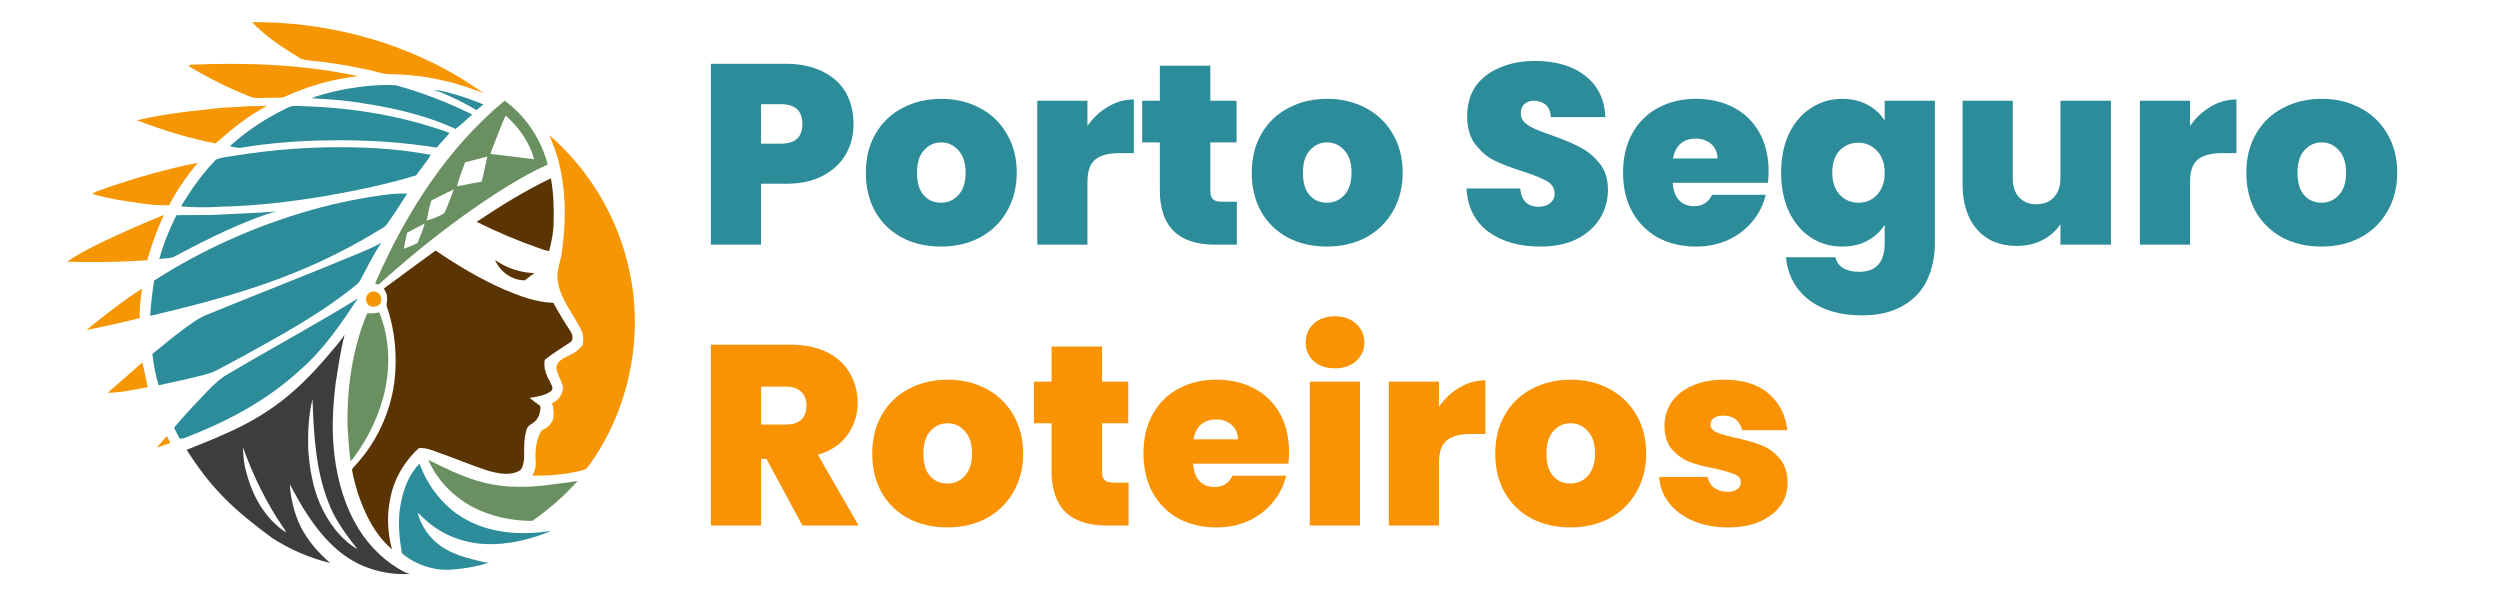 <svg xmlns="http://www.w3.org/2000/svg" xmlns:xlink="http://www.w3.org/1999/xlink" width="165" zoomAndPan="magnify" viewBox="0 0 123.75 30" height="40" preserveAspectRatio="xMidYMid meet" version="1.0"><defs><g/></defs><path fill="#f69602" d="M 12.473 1.094 C 15.973 1.078 19.496 1.941 22.531 3.703 C 23.02 3.977 23.473 4.309 23.949 4.602 C 23.281 4.383 22.625 4.117 21.934 3.984 C 21.031 3.773 20.105 3.676 19.18 3.668 C 18.809 3.629 18.453 3.484 18.086 3.43 C 17.176 3.227 16.258 3.082 15.328 2.996 C 15.141 2.98 14.945 2.953 14.785 2.84 C 13.961 2.336 13.141 1.797 12.473 1.094 Z M 12.473 1.094 " fill-opacity="1" fill-rule="nonzero"/><path fill="#f69602" d="M 9.383 3.207 C 12.172 3.082 14.988 3.184 17.723 3.77 C 16.496 3.906 15.289 4.246 14.16 4.758 C 14.051 4.805 13.934 4.844 13.809 4.836 C 13.441 4.836 13.07 4.848 12.703 4.855 C 12.574 4.859 12.453 4.809 12.336 4.766 C 11.301 4.355 10.305 3.852 9.352 3.281 C 9.359 3.262 9.375 3.227 9.383 3.207 Z M 9.383 3.207 " fill-opacity="1" fill-rule="nonzero"/><path fill="#f69602" d="M 10.223 5.418 C 10.68 5.359 11.145 5.312 11.605 5.305 C 12.141 5.262 12.676 5.23 13.211 5.254 C 12.27 5.723 11.453 6.41 10.668 7.102 C 9.336 6.844 8.035 6.438 6.773 5.953 C 7.906 5.691 9.062 5.531 10.223 5.418 Z M 10.223 5.418 " fill-opacity="1" fill-rule="nonzero"/><path fill="#f69602" d="M 27.18 6.68 C 29.176 8.402 30.594 10.781 31.145 13.359 C 31.891 16.711 31.129 20.371 29.086 23.133 C 29.016 23.234 28.891 23.254 28.781 23.293 C 27.992 23.488 27.172 23.562 26.359 23.543 C 26.441 23.355 26.527 23.16 26.52 22.949 C 26.48 22.387 26.508 21.785 26.816 21.297 C 27.07 21.215 27.273 21.008 27.371 20.766 C 27.438 20.496 27.402 20.215 27.328 19.953 C 27.664 19.828 27.898 19.461 27.863 19.105 C 27.777 18.832 27.617 18.59 27.555 18.309 C 27.5 18.156 27.59 18.004 27.684 17.891 C 27.887 17.684 28.176 17.617 28.414 17.465 C 28.586 17.371 28.715 17.223 28.844 17.082 C 28.887 16.828 28.895 16.559 28.766 16.328 C 28.367 15.508 27.707 14.781 27.602 13.844 C 27.535 13.359 27.777 12.914 27.816 12.441 C 28.082 10.512 28.016 8.469 27.18 6.68 Z M 27.18 6.68 " fill-opacity="1" fill-rule="nonzero"/><path fill="#f69602" d="M 5.371 9.262 C 6.816 8.777 8.285 8.352 9.781 8.059 C 9.25 8.715 8.758 9.406 8.371 10.16 C 7.504 10.188 6.652 10.012 5.801 9.887 C 5.387 9.793 4.965 9.73 4.562 9.594 C 4.809 9.434 5.105 9.379 5.371 9.262 Z M 5.371 9.262 " fill-opacity="1" fill-rule="nonzero"/><path fill="#f69602" d="M 5.039 11.992 C 6.051 11.512 7.074 11.055 8.117 10.641 C 7.77 11.359 7.508 12.117 7.289 12.883 C 5.969 12.973 4.645 12.992 3.324 12.957 C 3.855 12.57 4.453 12.285 5.039 11.992 Z M 5.039 11.992 " fill-opacity="1" fill-rule="nonzero"/><path fill="#f69602" d="M 4.273 16.336 C 5.168 15.621 6.062 14.902 7.031 14.285 C 6.957 14.77 6.906 15.258 6.914 15.75 C 6.039 15.961 5.16 16.164 4.273 16.336 Z M 4.273 16.336 " fill-opacity="1" fill-rule="nonzero"/><path fill="#f69602" d="M 18.336 14.465 C 18.574 14.332 18.906 14.547 18.867 14.824 C 18.914 15.207 18.297 15.32 18.16 14.984 C 18.043 14.801 18.152 14.559 18.336 14.465 Z M 18.336 14.465 " fill-opacity="1" fill-rule="nonzero"/><path fill="#f69602" d="M 5.328 19.445 C 5.895 18.938 6.48 18.449 7.043 17.938 C 7.152 18.344 7.211 18.758 7.32 19.164 C 6.66 19.285 6 19.434 5.328 19.445 Z M 5.328 19.445 " fill-opacity="1" fill-rule="nonzero"/><path fill="#f69602" d="M 7.766 22.148 C 7.93 21.961 8.09 21.766 8.258 21.582 C 8.316 21.695 8.371 21.812 8.43 21.926 C 8.207 22 7.992 22.09 7.766 22.148 Z M 7.766 22.148 " fill-opacity="1" fill-rule="nonzero"/><path fill="#2c8c9a" d="M 17.055 4.418 C 17.887 4.273 18.738 4.172 19.586 4.219 C 20.891 4.574 22.16 5.066 23.375 5.668 C 23.105 5.914 22.836 6.16 22.551 6.383 C 20.891 5.621 19.078 5.254 17.277 5.012 C 16.66 4.93 16.035 4.91 15.418 4.859 C 15.945 4.652 16.5 4.535 17.055 4.418 Z M 17.055 4.418 " fill-opacity="1" fill-rule="nonzero"/><path fill="#2c8c9a" d="M 21.484 4.461 C 21.699 4.449 21.906 4.516 22.117 4.562 C 22.738 4.711 23.34 4.934 23.934 5.172 C 23.816 5.262 23.699 5.355 23.586 5.453 C 23.004 5.094 22.387 4.809 21.758 4.543 C 21.668 4.512 21.574 4.488 21.484 4.461 Z M 21.484 4.461 " fill-opacity="1" fill-rule="nonzero"/><path fill="#2c8c9a" d="M 14.223 5.336 C 14.484 5.184 14.797 5.258 15.086 5.258 C 17.52 5.336 19.957 5.746 22.25 6.578 C 22.055 6.836 21.82 7.059 21.613 7.305 C 19.922 7.039 18.207 6.926 16.496 6.945 C 14.961 6.953 13.426 7.062 11.91 7.316 C 11.73 7.328 11.551 7.27 11.375 7.238 C 12.219 6.461 13.195 5.836 14.223 5.336 Z M 14.223 5.336 " fill-opacity="1" fill-rule="nonzero"/><path fill="#2c8c9a" d="M 11.723 7.691 C 13.602 7.391 15.504 7.254 17.406 7.293 C 18.719 7.309 20.035 7.426 21.324 7.664 C 21.117 8.023 20.836 8.336 20.602 8.68 C 19.145 9.125 17.648 9.43 16.152 9.695 C 14.441 9.984 12.715 10.188 10.98 10.23 C 10.309 10.277 9.633 10.27 8.961 10.219 C 9.449 9.391 10.012 8.598 10.684 7.906 C 11.008 7.77 11.375 7.746 11.723 7.691 Z M 11.723 7.691 " fill-opacity="1" fill-rule="nonzero"/><path fill="#2c8c9a" d="M 15.418 10.391 C 16.711 10.031 18.031 9.762 19.363 9.605 C 19.629 9.586 19.891 9.574 20.156 9.582 C 19.832 10.102 19.496 10.617 19.141 11.117 C 19.043 11.25 18.883 11.309 18.75 11.398 C 16.781 12.609 14.656 13.559 12.461 14.27 C 10.809 14.809 9.121 15.242 7.43 15.637 C 7.473 15.055 7.539 14.473 7.625 13.891 C 10.027 12.348 12.668 11.172 15.418 10.391 Z M 15.418 10.391 " fill-opacity="1" fill-rule="nonzero"/><path fill="#2c8c9a" d="M 10.441 10.641 C 11.527 10.586 12.609 10.547 13.695 10.473 C 13.363 10.535 13.051 10.664 12.734 10.77 C 11.301 11.312 9.93 12.008 8.578 12.727 C 8.359 12.809 8.113 12.773 7.883 12.828 C 8.09 12.074 8.383 11.348 8.734 10.652 C 9.305 10.641 9.875 10.648 10.441 10.641 Z M 10.441 10.641 " fill-opacity="1" fill-rule="nonzero"/><path fill="#2c8c9a" d="M 16.418 13.09 C 17.242 12.742 18.09 12.441 18.879 12.02 C 18.473 12.609 18.16 13.258 17.824 13.891 C 17.766 14.008 17.652 14.082 17.555 14.164 C 15.859 15.539 13.934 16.578 12.035 17.629 C 11.52 17.895 11.023 18.195 10.5 18.434 C 9.633 18.711 8.734 18.863 7.852 19.074 C 7.695 18.566 7.602 18.043 7.543 17.52 C 8.051 17.113 8.543 16.691 9.066 16.309 C 9.461 16.016 9.859 15.715 10.324 15.547 C 12.348 14.711 14.391 13.922 16.418 13.09 Z M 16.418 13.09 " fill-opacity="1" fill-rule="nonzero"/><path fill="#2c8c9a" d="M 11.082 18.637 C 13.273 17.324 15.535 16.125 17.707 14.777 C 16.867 16.055 15.992 17.34 14.82 18.344 C 13.184 19.852 11.176 20.902 9.109 21.688 C 9.043 21.703 8.965 21.742 8.898 21.703 C 8.789 21.535 8.707 21.348 8.617 21.168 C 9.062 20.641 9.527 20.133 10.008 19.637 C 10.34 19.273 10.684 18.922 11.082 18.637 Z M 11.082 18.637 " fill-opacity="1" fill-rule="nonzero"/><path fill="#2c8c9a" d="M 19.789 25.219 C 19.906 24.398 20.172 23.551 20.766 22.949 C 21.203 24.152 22.062 25.227 23.223 25.797 C 24.469 26.434 25.93 26.488 27.289 26.281 C 26.215 26.723 25.051 27.004 23.883 26.922 C 22.883 26.855 21.902 26.465 21.145 25.809 C 20.98 25.672 20.844 25.508 20.668 25.383 C 20.832 25.941 21.137 26.461 21.578 26.84 C 22.141 27.336 22.875 27.566 23.594 27.738 C 23.797 27.785 24 27.848 24.211 27.855 C 23.609 28.039 22.98 28.156 22.352 28.195 C 21.465 28.258 20.57 27.957 19.891 27.383 C 19.77 26.672 19.703 25.941 19.789 25.219 Z M 19.789 25.219 " fill-opacity="1" fill-rule="nonzero"/><path fill="#6a9061" d="M 18.625 13.895 C 20.102 10.539 22.129 7.34 24.977 4.984 C 26.031 5.746 26.785 6.895 27.113 8.145 C 26.234 8.539 25.406 9.031 24.594 9.547 C 22.52 10.887 20.582 12.43 18.75 14.078 C 18.707 14.074 18.617 14.062 18.574 14.059 C 18.59 14.004 18.605 13.949 18.625 13.895 M 24.43 7.199 C 24.367 7.336 24.32 7.477 24.281 7.621 C 25.004 7.699 25.727 7.793 26.445 7.887 C 26.207 7.039 25.684 6.297 25.027 5.719 C 24.805 6.203 24.633 6.707 24.43 7.199 M 23.023 8.035 C 22.887 8.43 22.711 8.816 22.625 9.227 C 23.031 9.141 23.438 9.059 23.844 8.988 C 23.957 8.578 24.02 8.16 24.125 7.75 C 23.762 7.852 23.387 7.93 23.023 8.035 M 21.352 9.926 C 21.242 10.246 21.188 10.586 21.121 10.918 C 21.422 10.828 21.727 10.715 21.992 10.555 C 22.172 10.172 22.316 9.773 22.465 9.379 C 22.086 9.543 21.723 9.742 21.352 9.926 M 20.148 11.52 C 20.094 11.785 20.035 12.051 19.992 12.316 C 20.219 12.23 20.445 12.137 20.664 12.031 C 20.785 11.711 20.941 11.398 21.02 11.062 C 20.727 11.211 20.438 11.367 20.148 11.52 Z M 20.148 11.52 " fill-opacity="1" fill-rule="nonzero"/><path fill="#6a9061" d="M 18.176 15.504 C 18.375 15.512 18.578 15.52 18.77 15.457 C 19.328 16.816 19.344 18.367 18.941 19.77 C 18.648 20.816 18.145 21.797 17.5 22.668 C 17.457 22.727 17.406 22.777 17.348 22.824 C 17.27 22.254 17.246 21.684 17.203 21.109 C 17.168 19.207 17.438 17.273 18.176 15.504 Z M 18.176 15.504 " fill-opacity="1" fill-rule="nonzero"/><path fill="#6a9061" d="M 21.203 22.766 C 21.996 23.152 22.785 23.555 23.633 23.801 C 24.68 24.129 25.793 24.148 26.875 24.039 C 27.445 23.953 28.023 23.91 28.594 23.805 C 27.93 24.555 27.168 25.211 26.348 25.785 C 25.359 25.785 24.359 25.578 23.473 25.137 C 22.48 24.629 21.645 23.793 21.203 22.766 Z M 21.203 22.766 " fill-opacity="1" fill-rule="nonzero"/><path fill="#5a3403" d="M 23.594 10.98 C 24.777 10.195 25.984 9.438 27.27 8.828 C 27.406 9.574 27.426 10.336 27.402 11.094 C 27.395 11.547 27.289 11.988 27.184 12.426 C 27.004 12.398 26.828 12.344 26.66 12.277 C 25.613 11.91 24.586 11.477 23.594 10.98 Z M 23.594 10.98 " fill-opacity="1" fill-rule="nonzero"/><path fill="#5a3403" d="M 19 14.281 C 19.855 13.656 20.703 13.02 21.562 12.402 C 22.645 13.137 23.777 13.816 24.977 14.34 C 25.746 14.66 26.547 14.969 27.391 14.988 C 27.656 15.469 27.934 15.945 28.242 16.402 C 28.34 16.559 28.41 16.832 28.219 16.949 C 27.797 17.227 27.367 17.492 26.969 17.805 C 26.879 18.215 27.062 18.613 27.258 18.965 C 27.316 19.082 27.414 19.266 27.27 19.367 C 26.965 19.586 26.574 19.633 26.215 19.695 C 26.391 19.832 26.566 19.973 26.75 20.102 C 26.77 20.414 26.656 20.754 26.387 20.934 C 26.25 21.02 26.098 21.117 26.059 21.289 C 25.922 21.746 25.945 22.23 25.945 22.703 C 25.918 22.902 25.891 23.129 25.746 23.281 C 25.27 23.57 24.688 23.441 24.184 23.309 C 23.344 23.039 22.531 22.688 21.695 22.398 C 21.387 22.285 21.074 22.152 20.738 22.18 C 19.992 22.855 19.465 23.773 19.301 24.773 C 19.141 25.57 19.195 26.406 19.402 27.191 C 18.559 26.473 18.055 25.438 17.711 24.402 C 17.609 24.043 17.496 23.68 17.434 23.309 C 17.402 23.211 17.492 23.145 17.547 23.082 C 18.613 21.945 19.312 20.469 19.52 18.922 C 19.672 17.668 19.566 16.375 19.148 15.18 C 19.117 15.02 19.184 14.855 19.16 14.695 C 19.156 14.543 19.066 14.414 19 14.281 Z M 19 14.281 " fill-opacity="1" fill-rule="nonzero"/><path fill="#5a3403" d="M 24.508 12.871 C 25.078 13.266 25.758 13.504 26.453 13.516 C 26.293 13.633 26.133 13.75 25.98 13.875 C 25.344 13.883 24.746 13.449 24.508 12.871 Z M 24.508 12.871 " fill-opacity="1" fill-rule="nonzero"/><path fill="#3d3d3d" d="M 16.676 17.074 C 16.812 16.914 16.938 16.742 17.059 16.57 C 16.852 17.363 16.742 18.176 16.613 18.98 C 16.473 20.148 16.41 21.328 16.551 22.496 C 16.703 23.805 17.078 25.109 17.785 26.23 C 18.34 27.113 19.125 27.859 20.055 28.332 C 20.133 28.367 20.215 28.383 20.297 28.406 C 19.484 28.465 18.656 28.305 17.906 27.984 C 16.766 27.48 15.902 26.523 15.23 25.496 C 14.898 25.008 14.629 24.484 14.344 23.973 C 14.391 24.684 14.559 25.395 14.867 26.039 C 15.223 26.746 15.746 27.363 16.352 27.871 C 15.32 27.621 14.328 27.191 13.441 26.609 C 12.605 25.992 11.781 25.344 11.055 24.598 C 10.359 23.895 9.77 23.098 9.238 22.266 C 10.227 21.871 11.215 21.484 12.156 20.988 C 13 20.547 13.793 20.008 14.508 19.379 C 15.305 18.684 16.004 17.887 16.676 17.074 M 15.258 22.273 C 15.328 23.184 15.473 24.098 15.84 24.941 C 16.23 25.84 16.844 26.68 17.695 27.191 C 17.191 26.531 16.676 25.867 16.348 25.094 C 15.629 23.414 15.531 21.555 15.469 19.75 C 15.266 20.57 15.234 21.43 15.258 22.273 M 12.016 22.121 C 12.051 22.52 12.059 22.922 12.176 23.309 C 12.469 24.508 13.113 25.688 14.176 26.367 C 14.121 26.262 14.059 26.16 13.988 26.062 C 13.156 24.848 12.52 23.504 12.016 22.121 Z M 12.016 22.121 " fill-opacity="1" fill-rule="nonzero"/><g fill="#2c8c99" fill-opacity="1"><g transform="translate(34.469, 12.111)"><g><path d="M 7.781 -5.969 C 7.781 -5.426 7.656 -4.93 7.406 -4.484 C 7.156 -4.047 6.781 -3.691 6.281 -3.422 C 5.781 -3.148 5.164 -3.016 4.438 -3.016 L 3.203 -3.016 L 3.203 0 L 0.719 0 L 0.719 -8.953 L 4.438 -8.953 C 5.156 -8.953 5.766 -8.82 6.266 -8.562 C 6.773 -8.312 7.156 -7.961 7.406 -7.516 C 7.656 -7.066 7.781 -6.551 7.781 -5.969 Z M 4.188 -5 C 4.895 -5 5.25 -5.32 5.25 -5.969 C 5.25 -6.625 4.895 -6.953 4.188 -6.953 L 3.203 -6.953 L 3.203 -5 Z M 4.188 -5 "/></g></g></g><g fill="#2c8c99" fill-opacity="1"><g transform="translate(42.548, 12.111)"><g><path d="M 4.031 0.094 C 3.312 0.094 2.672 -0.051 2.109 -0.344 C 1.547 -0.645 1.102 -1.07 0.781 -1.625 C 0.469 -2.176 0.312 -2.82 0.312 -3.562 C 0.312 -4.301 0.473 -4.945 0.797 -5.5 C 1.117 -6.051 1.562 -6.473 2.125 -6.766 C 2.688 -7.066 3.328 -7.219 4.047 -7.219 C 4.754 -7.219 5.391 -7.066 5.953 -6.766 C 6.516 -6.473 6.957 -6.051 7.281 -5.5 C 7.613 -4.945 7.781 -4.301 7.781 -3.562 C 7.781 -2.832 7.613 -2.188 7.281 -1.625 C 6.957 -1.07 6.508 -0.645 5.938 -0.344 C 5.375 -0.051 4.738 0.094 4.031 0.094 Z M 4.031 -2.078 C 4.375 -2.078 4.66 -2.203 4.891 -2.453 C 5.129 -2.711 5.25 -3.082 5.25 -3.562 C 5.25 -4.051 5.129 -4.422 4.891 -4.672 C 4.66 -4.93 4.379 -5.062 4.047 -5.062 C 3.703 -5.062 3.414 -4.93 3.188 -4.672 C 2.957 -4.422 2.844 -4.051 2.844 -3.562 C 2.844 -3.07 2.953 -2.703 3.172 -2.453 C 3.391 -2.203 3.676 -2.078 4.031 -2.078 Z M 4.031 -2.078 "/></g></g></g><g fill="#2c8c99" fill-opacity="1"><g transform="translate(50.626, 12.111)"><g><path d="M 3.203 -5.875 C 3.484 -6.281 3.82 -6.598 4.219 -6.828 C 4.613 -7.066 5.039 -7.188 5.5 -7.188 L 5.5 -4.531 L 4.797 -4.531 C 4.254 -4.531 3.852 -4.426 3.594 -4.219 C 3.332 -4.008 3.203 -3.641 3.203 -3.109 L 3.203 0 L 0.719 0 L 0.719 -7.125 L 3.203 -7.125 Z M 3.203 -5.875 "/></g></g></g><g fill="#2c8c99" fill-opacity="1"><g transform="translate(56.303, 12.111)"><g><path d="M 4.922 -2.125 L 4.922 0 L 3.844 0 C 2.02 0 1.109 -0.898 1.109 -2.703 L 1.109 -5.062 L 0.234 -5.062 L 0.234 -7.125 L 1.109 -7.125 L 1.109 -8.859 L 3.609 -8.859 L 3.609 -7.125 L 4.906 -7.125 L 4.906 -5.062 L 3.609 -5.062 L 3.609 -2.672 C 3.609 -2.473 3.648 -2.332 3.734 -2.25 C 3.828 -2.164 3.977 -2.125 4.188 -2.125 Z M 4.922 -2.125 "/></g></g></g><g fill="#2c8c99" fill-opacity="1"><g transform="translate(61.651, 12.111)"><g><path d="M 4.031 0.094 C 3.312 0.094 2.672 -0.051 2.109 -0.344 C 1.547 -0.645 1.102 -1.07 0.781 -1.625 C 0.469 -2.176 0.312 -2.82 0.312 -3.562 C 0.312 -4.301 0.473 -4.945 0.797 -5.5 C 1.117 -6.051 1.562 -6.473 2.125 -6.766 C 2.688 -7.066 3.328 -7.219 4.047 -7.219 C 4.754 -7.219 5.391 -7.066 5.953 -6.766 C 6.516 -6.473 6.957 -6.051 7.281 -5.5 C 7.613 -4.945 7.781 -4.301 7.781 -3.562 C 7.781 -2.832 7.613 -2.188 7.281 -1.625 C 6.957 -1.07 6.508 -0.645 5.938 -0.344 C 5.375 -0.051 4.738 0.094 4.031 0.094 Z M 4.031 -2.078 C 4.375 -2.078 4.66 -2.203 4.891 -2.453 C 5.129 -2.711 5.25 -3.082 5.25 -3.562 C 5.25 -4.051 5.129 -4.422 4.891 -4.672 C 4.66 -4.93 4.379 -5.062 4.047 -5.062 C 3.703 -5.062 3.414 -4.93 3.188 -4.672 C 2.957 -4.422 2.844 -4.051 2.844 -3.562 C 2.844 -3.07 2.953 -2.703 3.172 -2.453 C 3.391 -2.203 3.676 -2.078 4.031 -2.078 Z M 4.031 -2.078 "/></g></g></g><g fill="#2c8c99" fill-opacity="1"><g transform="translate(69.729, 12.111)"><g/></g></g><g fill="#2c8c99" fill-opacity="1"><g transform="translate(72.155, 12.111)"><g><path d="M 4.094 0.094 C 3.051 0.094 2.191 -0.148 1.516 -0.641 C 0.848 -1.141 0.488 -1.852 0.438 -2.781 L 3.094 -2.781 C 3.125 -2.469 3.219 -2.238 3.375 -2.094 C 3.539 -1.945 3.75 -1.875 4 -1.875 C 4.227 -1.875 4.414 -1.93 4.562 -2.047 C 4.719 -2.16 4.797 -2.32 4.797 -2.531 C 4.797 -2.789 4.672 -2.992 4.422 -3.141 C 4.172 -3.285 3.773 -3.445 3.234 -3.625 C 2.641 -3.812 2.16 -3.992 1.797 -4.172 C 1.441 -4.359 1.129 -4.629 0.859 -4.984 C 0.598 -5.336 0.469 -5.797 0.469 -6.359 C 0.469 -6.941 0.609 -7.438 0.891 -7.844 C 1.18 -8.25 1.582 -8.555 2.094 -8.766 C 2.602 -8.984 3.18 -9.094 3.828 -9.094 C 4.867 -9.094 5.695 -8.848 6.312 -8.359 C 6.938 -7.879 7.27 -7.195 7.312 -6.312 L 4.609 -6.312 C 4.598 -6.582 4.516 -6.785 4.359 -6.922 C 4.203 -7.055 4.004 -7.125 3.766 -7.125 C 3.578 -7.125 3.422 -7.066 3.297 -6.953 C 3.18 -6.848 3.125 -6.691 3.125 -6.484 C 3.125 -6.316 3.188 -6.172 3.312 -6.047 C 3.445 -5.93 3.613 -5.828 3.812 -5.734 C 4.008 -5.648 4.297 -5.539 4.672 -5.406 C 5.242 -5.207 5.711 -5.008 6.078 -4.812 C 6.441 -4.625 6.758 -4.359 7.031 -4.016 C 7.301 -3.672 7.438 -3.238 7.438 -2.719 C 7.438 -2.188 7.301 -1.707 7.031 -1.281 C 6.758 -0.852 6.375 -0.516 5.875 -0.266 C 5.375 -0.023 4.781 0.094 4.094 0.094 Z M 4.094 0.094 "/></g></g></g><g fill="#2c8c99" fill-opacity="1"><g transform="translate(80.03, 12.111)"><g><path d="M 7.516 -3.641 C 7.516 -3.453 7.504 -3.258 7.484 -3.062 L 2.766 -3.062 C 2.797 -2.676 2.906 -2.383 3.094 -2.188 C 3.281 -2 3.523 -1.906 3.828 -1.906 C 4.242 -1.906 4.539 -2.094 4.719 -2.469 L 7.375 -2.469 C 7.258 -1.977 7.039 -1.539 6.719 -1.156 C 6.406 -0.77 6.004 -0.461 5.516 -0.234 C 5.035 -0.016 4.504 0.094 3.922 0.094 C 3.223 0.094 2.598 -0.051 2.047 -0.344 C 1.504 -0.645 1.078 -1.07 0.766 -1.625 C 0.461 -2.176 0.312 -2.82 0.312 -3.562 C 0.312 -4.312 0.461 -4.957 0.766 -5.5 C 1.066 -6.051 1.488 -6.473 2.031 -6.766 C 2.582 -7.066 3.211 -7.219 3.922 -7.219 C 4.629 -7.219 5.254 -7.07 5.797 -6.781 C 6.336 -6.5 6.758 -6.086 7.062 -5.547 C 7.363 -5.004 7.516 -4.367 7.516 -3.641 Z M 4.984 -4.266 C 4.984 -4.566 4.879 -4.805 4.672 -4.984 C 4.473 -5.16 4.219 -5.25 3.906 -5.25 C 3.602 -5.25 3.352 -5.164 3.156 -5 C 2.969 -4.832 2.844 -4.586 2.781 -4.266 Z M 4.984 -4.266 "/></g></g></g><g fill="#2c8c99" fill-opacity="1"><g transform="translate(87.854, 12.111)"><g><path d="M 3.344 -7.219 C 3.82 -7.219 4.238 -7.117 4.594 -6.922 C 4.957 -6.723 5.238 -6.461 5.438 -6.141 L 5.438 -7.125 L 7.922 -7.125 L 7.922 -0.078 C 7.922 0.586 7.797 1.191 7.547 1.734 C 7.297 2.273 6.898 2.703 6.359 3.016 C 5.816 3.336 5.133 3.5 4.312 3.5 C 3.219 3.5 2.336 3.238 1.672 2.719 C 1.016 2.207 0.641 1.508 0.547 0.625 L 3 0.625 C 3.051 0.852 3.176 1.031 3.375 1.156 C 3.582 1.281 3.848 1.344 4.172 1.344 C 5.016 1.344 5.438 0.867 5.438 -0.078 L 5.438 -0.984 C 5.238 -0.66 4.957 -0.398 4.594 -0.203 C 4.238 -0.004 3.82 0.094 3.344 0.094 C 2.77 0.094 2.254 -0.051 1.797 -0.344 C 1.336 -0.645 0.973 -1.07 0.703 -1.625 C 0.441 -2.188 0.312 -2.832 0.312 -3.562 C 0.312 -4.301 0.441 -4.945 0.703 -5.5 C 0.973 -6.051 1.336 -6.473 1.797 -6.766 C 2.254 -7.066 2.77 -7.219 3.344 -7.219 Z M 5.438 -3.562 C 5.438 -4.02 5.312 -4.379 5.062 -4.641 C 4.812 -4.91 4.504 -5.047 4.141 -5.047 C 3.766 -5.047 3.453 -4.914 3.203 -4.656 C 2.961 -4.395 2.844 -4.031 2.844 -3.562 C 2.844 -3.113 2.961 -2.754 3.203 -2.484 C 3.453 -2.211 3.766 -2.078 4.141 -2.078 C 4.504 -2.078 4.812 -2.207 5.062 -2.469 C 5.312 -2.738 5.438 -3.102 5.438 -3.562 Z M 5.438 -3.562 "/></g></g></g><g fill="#2c8c99" fill-opacity="1"><g transform="translate(96.491, 12.111)"><g><path d="M 8 -7.125 L 8 0 L 5.5 0 L 5.5 -1.016 C 5.289 -0.691 5 -0.43 4.625 -0.234 C 4.25 -0.035 3.82 0.062 3.344 0.062 C 2.508 0.062 1.852 -0.207 1.375 -0.75 C 0.895 -1.301 0.656 -2.047 0.656 -2.984 L 0.656 -7.125 L 3.141 -7.125 L 3.141 -3.297 C 3.141 -2.891 3.242 -2.57 3.453 -2.344 C 3.672 -2.113 3.957 -2 4.312 -2 C 4.676 -2 4.961 -2.113 5.172 -2.344 C 5.391 -2.57 5.5 -2.891 5.5 -3.297 L 5.5 -7.125 Z M 8 -7.125 "/></g></g></g><g fill="#2c8c99" fill-opacity="1"><g transform="translate(105.205, 12.111)"><g><path d="M 3.203 -5.875 C 3.484 -6.281 3.82 -6.598 4.219 -6.828 C 4.613 -7.066 5.039 -7.188 5.5 -7.188 L 5.5 -4.531 L 4.797 -4.531 C 4.254 -4.531 3.852 -4.426 3.594 -4.219 C 3.332 -4.008 3.203 -3.641 3.203 -3.109 L 3.203 0 L 0.719 0 L 0.719 -7.125 L 3.203 -7.125 Z M 3.203 -5.875 "/></g></g></g><g fill="#2c8c99" fill-opacity="1"><g transform="translate(110.882, 12.111)"><g><path d="M 4.031 0.094 C 3.312 0.094 2.672 -0.051 2.109 -0.344 C 1.547 -0.645 1.102 -1.07 0.781 -1.625 C 0.469 -2.176 0.312 -2.82 0.312 -3.562 C 0.312 -4.301 0.473 -4.945 0.797 -5.5 C 1.117 -6.051 1.562 -6.473 2.125 -6.766 C 2.688 -7.066 3.328 -7.219 4.047 -7.219 C 4.754 -7.219 5.391 -7.066 5.953 -6.766 C 6.516 -6.473 6.957 -6.051 7.281 -5.5 C 7.613 -4.945 7.781 -4.301 7.781 -3.562 C 7.781 -2.832 7.613 -2.188 7.281 -1.625 C 6.957 -1.07 6.508 -0.645 5.938 -0.344 C 5.375 -0.051 4.738 0.094 4.031 0.094 Z M 4.031 -2.078 C 4.375 -2.078 4.66 -2.203 4.891 -2.453 C 5.129 -2.711 5.25 -3.082 5.25 -3.562 C 5.25 -4.051 5.129 -4.422 4.891 -4.672 C 4.66 -4.93 4.379 -5.062 4.047 -5.062 C 3.703 -5.062 3.414 -4.93 3.188 -4.672 C 2.957 -4.422 2.844 -4.051 2.844 -3.562 C 2.844 -3.07 2.953 -2.703 3.172 -2.453 C 3.391 -2.203 3.676 -2.078 4.031 -2.078 Z M 4.031 -2.078 "/></g></g></g><g fill="#f99303" fill-opacity="1"><g transform="translate(34.469, 26.013)"><g><path d="M 5.25 0 L 3.469 -3.297 L 3.203 -3.297 L 3.203 0 L 0.719 0 L 0.719 -8.953 L 4.641 -8.953 C 5.359 -8.953 5.969 -8.828 6.469 -8.578 C 6.969 -8.328 7.344 -7.984 7.594 -7.547 C 7.852 -7.109 7.984 -6.617 7.984 -6.078 C 7.984 -5.473 7.812 -4.938 7.469 -4.469 C 7.133 -4.008 6.648 -3.688 6.016 -3.5 L 8.031 0 Z M 3.203 -5 L 4.438 -5 C 4.77 -5 5.02 -5.078 5.188 -5.234 C 5.363 -5.398 5.453 -5.633 5.453 -5.938 C 5.453 -6.227 5.363 -6.457 5.188 -6.625 C 5.008 -6.789 4.758 -6.875 4.438 -6.875 L 3.203 -6.875 Z M 3.203 -5 "/></g></g></g><g fill="#f99303" fill-opacity="1"><g transform="translate(42.865, 26.013)"><g><path d="M 4.031 0.094 C 3.312 0.094 2.672 -0.051 2.109 -0.344 C 1.547 -0.645 1.102 -1.07 0.781 -1.625 C 0.469 -2.176 0.312 -2.82 0.312 -3.562 C 0.312 -4.301 0.473 -4.945 0.797 -5.5 C 1.117 -6.051 1.562 -6.473 2.125 -6.766 C 2.688 -7.066 3.328 -7.219 4.047 -7.219 C 4.754 -7.219 5.391 -7.066 5.953 -6.766 C 6.516 -6.473 6.957 -6.051 7.281 -5.5 C 7.613 -4.945 7.781 -4.301 7.781 -3.562 C 7.781 -2.832 7.613 -2.188 7.281 -1.625 C 6.957 -1.07 6.508 -0.645 5.938 -0.344 C 5.375 -0.051 4.738 0.094 4.031 0.094 Z M 4.031 -2.078 C 4.375 -2.078 4.66 -2.203 4.891 -2.453 C 5.129 -2.711 5.25 -3.082 5.25 -3.562 C 5.25 -4.051 5.129 -4.422 4.891 -4.672 C 4.66 -4.93 4.379 -5.062 4.047 -5.062 C 3.703 -5.062 3.414 -4.93 3.188 -4.672 C 2.957 -4.422 2.844 -4.051 2.844 -3.562 C 2.844 -3.07 2.953 -2.703 3.172 -2.453 C 3.391 -2.203 3.676 -2.078 4.031 -2.078 Z M 4.031 -2.078 "/></g></g></g><g fill="#f99303" fill-opacity="1"><g transform="translate(50.943, 26.013)"><g><path d="M 4.922 -2.125 L 4.922 0 L 3.844 0 C 2.02 0 1.109 -0.898 1.109 -2.703 L 1.109 -5.062 L 0.234 -5.062 L 0.234 -7.125 L 1.109 -7.125 L 1.109 -8.859 L 3.609 -8.859 L 3.609 -7.125 L 4.906 -7.125 L 4.906 -5.062 L 3.609 -5.062 L 3.609 -2.672 C 3.609 -2.473 3.648 -2.332 3.734 -2.25 C 3.828 -2.164 3.977 -2.125 4.188 -2.125 Z M 4.922 -2.125 "/></g></g></g><g fill="#f99303" fill-opacity="1"><g transform="translate(56.291, 26.013)"><g><path d="M 7.516 -3.641 C 7.516 -3.453 7.504 -3.258 7.484 -3.062 L 2.766 -3.062 C 2.797 -2.676 2.906 -2.383 3.094 -2.188 C 3.281 -2 3.523 -1.906 3.828 -1.906 C 4.242 -1.906 4.539 -2.094 4.719 -2.469 L 7.375 -2.469 C 7.258 -1.977 7.039 -1.539 6.719 -1.156 C 6.406 -0.77 6.004 -0.461 5.516 -0.234 C 5.035 -0.016 4.504 0.094 3.922 0.094 C 3.223 0.094 2.598 -0.051 2.047 -0.344 C 1.504 -0.645 1.078 -1.07 0.766 -1.625 C 0.461 -2.176 0.312 -2.82 0.312 -3.562 C 0.312 -4.312 0.461 -4.957 0.766 -5.5 C 1.066 -6.051 1.488 -6.473 2.031 -6.766 C 2.582 -7.066 3.211 -7.219 3.922 -7.219 C 4.629 -7.219 5.254 -7.07 5.797 -6.781 C 6.336 -6.5 6.758 -6.086 7.062 -5.547 C 7.363 -5.004 7.516 -4.367 7.516 -3.641 Z M 4.984 -4.266 C 4.984 -4.566 4.879 -4.805 4.672 -4.984 C 4.473 -5.16 4.219 -5.25 3.906 -5.25 C 3.602 -5.25 3.352 -5.164 3.156 -5 C 2.969 -4.832 2.844 -4.586 2.781 -4.266 Z M 4.984 -4.266 "/></g></g></g><g fill="#f99303" fill-opacity="1"><g transform="translate(64.115, 26.013)"><g><path d="M 1.969 -7.781 C 1.531 -7.781 1.176 -7.898 0.906 -8.141 C 0.645 -8.391 0.516 -8.695 0.516 -9.062 C 0.516 -9.426 0.645 -9.734 0.906 -9.984 C 1.176 -10.234 1.531 -10.359 1.969 -10.359 C 2.395 -10.359 2.742 -10.234 3.016 -9.984 C 3.285 -9.734 3.422 -9.426 3.422 -9.062 C 3.422 -8.695 3.285 -8.391 3.016 -8.141 C 2.742 -7.898 2.395 -7.781 1.969 -7.781 Z M 3.203 -7.125 L 3.203 0 L 0.719 0 L 0.719 -7.125 Z M 3.203 -7.125 "/></g></g></g><g fill="#f99303" fill-opacity="1"><g transform="translate(68.027, 26.013)"><g><path d="M 3.203 -5.875 C 3.484 -6.281 3.82 -6.598 4.219 -6.828 C 4.613 -7.066 5.039 -7.188 5.5 -7.188 L 5.5 -4.531 L 4.797 -4.531 C 4.254 -4.531 3.852 -4.426 3.594 -4.219 C 3.332 -4.008 3.203 -3.641 3.203 -3.109 L 3.203 0 L 0.719 0 L 0.719 -7.125 L 3.203 -7.125 Z M 3.203 -5.875 "/></g></g></g><g fill="#f99303" fill-opacity="1"><g transform="translate(73.705, 26.013)"><g><path d="M 4.031 0.094 C 3.312 0.094 2.672 -0.051 2.109 -0.344 C 1.547 -0.645 1.102 -1.07 0.781 -1.625 C 0.469 -2.176 0.312 -2.82 0.312 -3.562 C 0.312 -4.301 0.473 -4.945 0.797 -5.5 C 1.117 -6.051 1.562 -6.473 2.125 -6.766 C 2.688 -7.066 3.328 -7.219 4.047 -7.219 C 4.754 -7.219 5.391 -7.066 5.953 -6.766 C 6.516 -6.473 6.957 -6.051 7.281 -5.5 C 7.613 -4.945 7.781 -4.301 7.781 -3.562 C 7.781 -2.832 7.613 -2.188 7.281 -1.625 C 6.957 -1.07 6.508 -0.645 5.938 -0.344 C 5.375 -0.051 4.738 0.094 4.031 0.094 Z M 4.031 -2.078 C 4.375 -2.078 4.66 -2.203 4.891 -2.453 C 5.129 -2.711 5.25 -3.082 5.25 -3.562 C 5.25 -4.051 5.129 -4.422 4.891 -4.672 C 4.66 -4.93 4.379 -5.062 4.047 -5.062 C 3.703 -5.062 3.414 -4.93 3.188 -4.672 C 2.957 -4.422 2.844 -4.051 2.844 -3.562 C 2.844 -3.07 2.953 -2.703 3.172 -2.453 C 3.391 -2.203 3.676 -2.078 4.031 -2.078 Z M 4.031 -2.078 "/></g></g></g><g fill="#f99303" fill-opacity="1"><g transform="translate(81.783, 26.013)"><g><path d="M 3.75 0.094 C 3.102 0.094 2.523 -0.016 2.016 -0.234 C 1.516 -0.453 1.117 -0.75 0.828 -1.125 C 0.535 -1.5 0.375 -1.926 0.344 -2.406 L 2.75 -2.406 C 2.789 -2.176 2.898 -1.992 3.078 -1.859 C 3.254 -1.734 3.473 -1.672 3.734 -1.672 C 3.941 -1.672 4.102 -1.711 4.219 -1.797 C 4.332 -1.891 4.391 -2.004 4.391 -2.141 C 4.391 -2.316 4.289 -2.445 4.094 -2.531 C 3.906 -2.613 3.586 -2.707 3.141 -2.812 C 2.629 -2.906 2.203 -3.016 1.859 -3.141 C 1.523 -3.273 1.234 -3.484 0.984 -3.766 C 0.734 -4.055 0.609 -4.445 0.609 -4.938 C 0.609 -5.363 0.723 -5.75 0.953 -6.094 C 1.18 -6.438 1.516 -6.707 1.953 -6.906 C 2.398 -7.113 2.938 -7.219 3.562 -7.219 C 4.5 -7.219 5.234 -6.988 5.766 -6.531 C 6.297 -6.07 6.602 -5.469 6.688 -4.719 L 4.453 -4.719 C 4.398 -4.945 4.297 -5.125 4.141 -5.25 C 3.984 -5.375 3.773 -5.438 3.516 -5.438 C 3.316 -5.438 3.16 -5.395 3.047 -5.312 C 2.941 -5.238 2.891 -5.133 2.891 -5 C 2.891 -4.832 2.988 -4.703 3.188 -4.609 C 3.383 -4.523 3.695 -4.438 4.125 -4.344 C 4.645 -4.227 5.078 -4.102 5.422 -3.969 C 5.766 -3.832 6.062 -3.613 6.312 -3.312 C 6.57 -3.02 6.703 -2.613 6.703 -2.094 C 6.703 -1.676 6.582 -1.301 6.344 -0.969 C 6.102 -0.645 5.758 -0.383 5.312 -0.188 C 4.875 0 4.352 0.094 3.75 0.094 Z M 3.75 0.094 "/></g></g></g></svg>